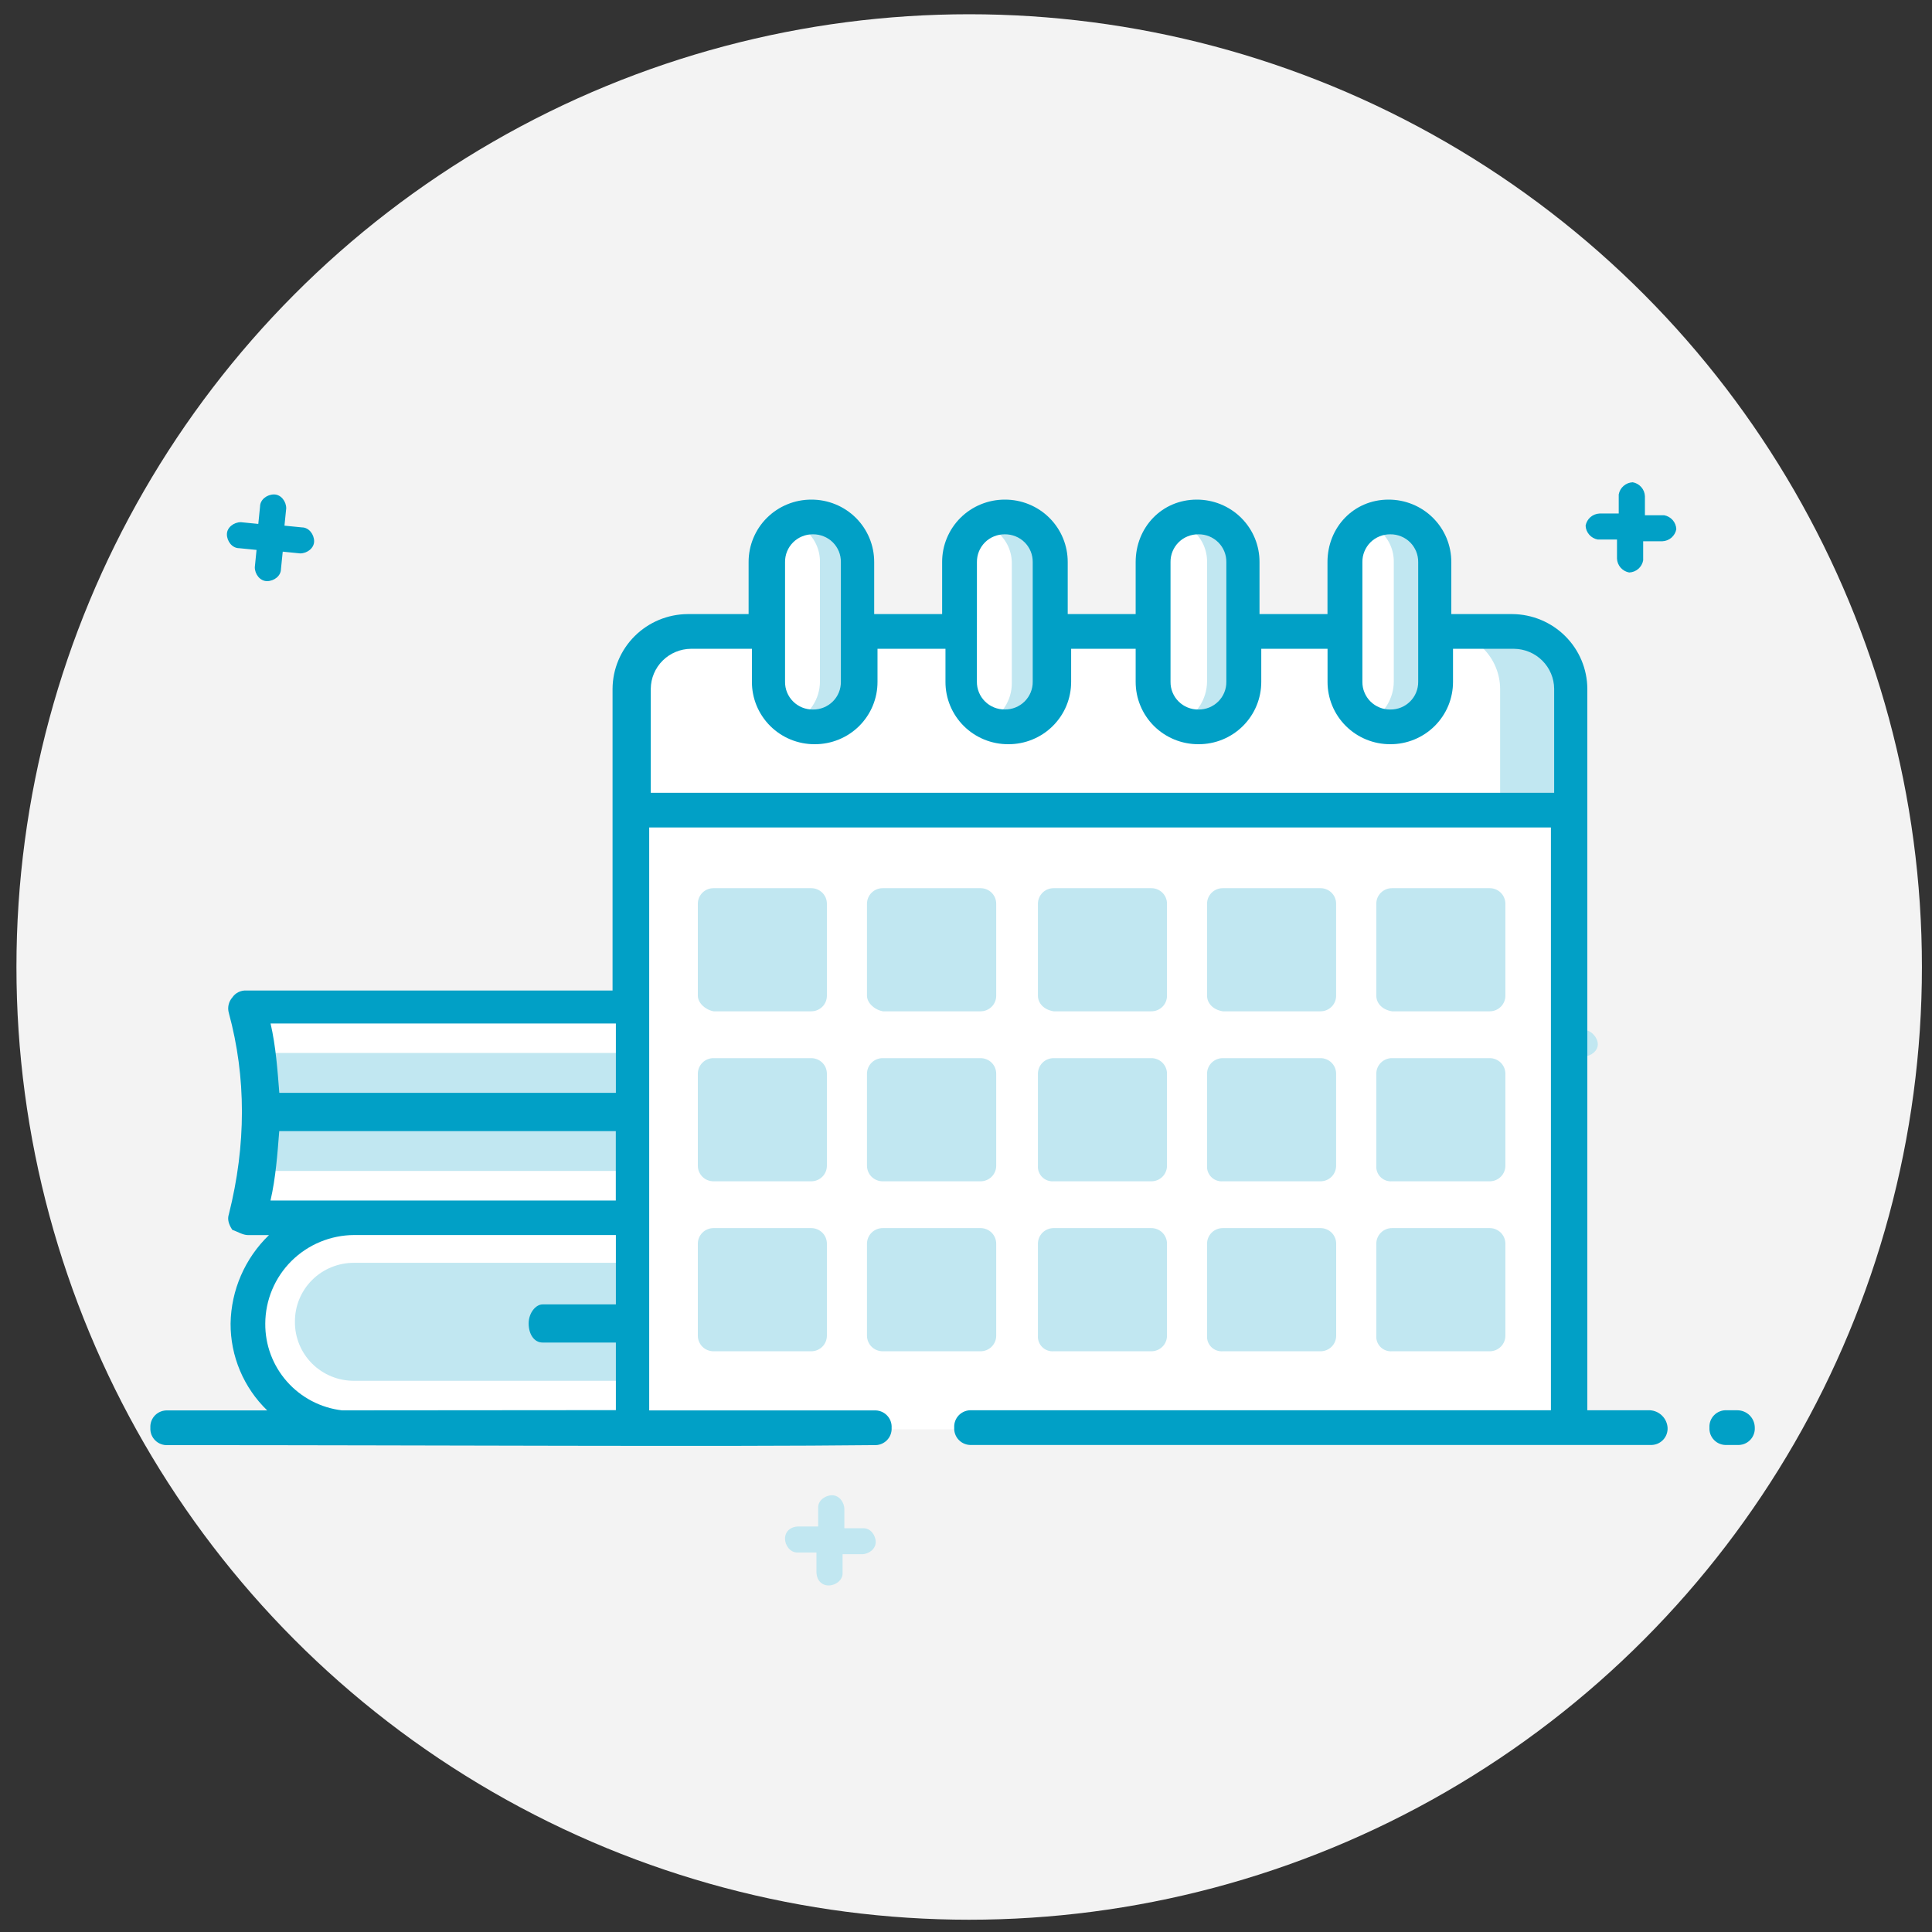 <svg width="88" height="88" viewBox="0 0 88 88" fill="none" xmlns="http://www.w3.org/2000/svg">
<rect x="0" y="0" width="88" height="88" fill="#333333" stroke="none"/>
<circle cx="44.145" cy="44.045" r="43.396" fill="#F3F3F3"/>
<g clip-path="url(#clip0_2827_653)">
<path d="M72.778 47.561C72.778 47.877 72.461 48.115 72.142 48.115H71.268V48.983C71.268 49.299 70.951 49.537 70.633 49.537C70.314 49.537 70.077 49.299 70.077 48.905V48.036H69.203C68.886 48.036 68.647 47.719 68.647 47.404C68.647 47.089 68.886 46.85 69.283 46.85H70.163V45.98C70.163 45.665 70.48 45.428 70.798 45.428C71.116 45.428 71.354 45.744 71.354 46.06V46.929H72.226C72.461 46.933 72.778 47.25 72.778 47.561Z" fill="#C1E7F1"/>
<path d="M39.888 70.24C39.888 70.557 39.57 70.793 39.253 70.793H38.379V71.662C38.379 71.979 38.061 72.215 37.744 72.215C37.427 72.215 37.188 71.979 37.188 71.583V70.714H36.314C35.995 70.714 35.757 70.399 35.757 70.082C35.757 69.765 35.995 69.529 36.394 69.529H37.266V68.66C37.266 68.345 37.584 68.107 37.903 68.107C38.221 68.107 38.459 68.424 38.459 68.739V69.609H39.333C39.65 69.609 39.888 69.925 39.888 70.24Z" fill="#C1E7F1"/>
<path d="M32.262 55.466H16.134C15.497 55.462 14.865 55.584 14.275 55.825C13.685 56.066 13.15 56.42 12.699 56.869C12.248 57.317 11.891 57.85 11.649 58.436C11.407 59.023 11.285 59.651 11.289 60.285C11.285 60.919 11.407 61.548 11.649 62.134C11.891 62.721 12.248 63.254 12.698 63.702C13.149 64.151 13.685 64.506 14.275 64.746C14.864 64.987 15.496 65.109 16.134 65.105H32.262V55.466Z" fill="white"/>
<path d="M32.262 57.52H16.134C15.779 57.517 15.426 57.585 15.097 57.719C14.768 57.852 14.469 58.05 14.218 58.3C13.967 58.55 13.768 58.847 13.633 59.175C13.498 59.502 13.431 59.852 13.434 60.206C13.43 60.559 13.498 60.91 13.633 61.237C13.767 61.565 13.966 61.862 14.217 62.112C14.469 62.362 14.768 62.56 15.097 62.694C15.426 62.828 15.778 62.896 16.134 62.893H32.262V57.52Z" fill="#C1E7F1"/>
<path d="M32.262 55.467V45.828H11.289C12.163 48.83 12.163 52.069 11.289 55.467H32.262Z" fill="white"/>
<path d="M32.262 53.334V47.961H11.845C12.083 49.744 12.083 51.551 11.845 53.334H32.262Z" fill="#C1E7F1"/>
<path d="M71.507 31.369L70.712 65.105H28.052L28.846 31.369C28.852 30.68 29.13 30.02 29.62 29.532C30.11 29.044 30.774 28.767 31.467 28.761H68.964C70.316 28.761 71.507 29.947 71.507 31.369Z" fill="white"/>
<path d="M71.507 36.9V31.369C71.501 30.68 71.223 30.02 70.733 29.532C70.243 29.044 69.579 28.767 68.886 28.761H31.395C30.701 28.767 30.038 29.044 29.548 29.532C29.058 30.02 28.78 30.68 28.774 31.369V36.9H71.507Z" fill="white"/>
<path d="M71.507 31.369V36.978H68.329V31.369C68.323 30.68 68.045 30.02 67.555 29.532C67.065 29.044 66.401 28.767 65.708 28.761H68.886C69.579 28.767 70.243 29.044 70.733 29.532C71.223 30.02 71.501 30.68 71.507 31.369Z" fill="#C1E7F1"/>
<path d="M31.786 45.353V41.166C31.785 41.072 31.803 40.98 31.839 40.893C31.875 40.807 31.927 40.728 31.994 40.662C32.06 40.596 32.139 40.544 32.226 40.508C32.313 40.472 32.407 40.455 32.501 40.455H36.949C37.043 40.455 37.136 40.473 37.223 40.508C37.31 40.544 37.389 40.596 37.456 40.663C37.522 40.729 37.575 40.807 37.611 40.894C37.646 40.98 37.664 41.073 37.664 41.166V45.353C37.664 45.446 37.646 45.539 37.611 45.625C37.575 45.712 37.522 45.79 37.456 45.856C37.389 45.922 37.31 45.975 37.223 46.01C37.136 46.046 37.043 46.064 36.949 46.064H32.501C32.102 45.985 31.786 45.669 31.786 45.353Z" fill="#C1E7F1"/>
<path d="M39.49 45.353V41.166C39.49 41.072 39.508 40.98 39.544 40.893C39.58 40.807 39.633 40.728 39.7 40.662C39.766 40.596 39.845 40.544 39.932 40.508C40.019 40.472 40.113 40.455 40.207 40.455H44.661C44.755 40.455 44.849 40.473 44.935 40.508C45.022 40.544 45.101 40.596 45.168 40.663C45.234 40.729 45.287 40.807 45.323 40.894C45.358 40.98 45.377 41.073 45.376 41.166V45.353C45.377 45.446 45.358 45.539 45.323 45.625C45.287 45.712 45.234 45.79 45.168 45.856C45.101 45.922 45.022 45.975 44.935 46.01C44.849 46.046 44.755 46.064 44.661 46.064H40.213C39.809 45.985 39.49 45.669 39.49 45.353Z" fill="#C1E7F1"/>
<path d="M47.276 45.353V41.166C47.276 41.073 47.294 40.98 47.33 40.894C47.366 40.807 47.418 40.729 47.485 40.663C47.551 40.596 47.63 40.544 47.717 40.508C47.804 40.473 47.897 40.455 47.991 40.455H52.44C52.534 40.455 52.627 40.472 52.714 40.508C52.801 40.544 52.88 40.596 52.947 40.662C53.013 40.728 53.066 40.807 53.102 40.893C53.137 40.98 53.156 41.072 53.155 41.166V45.353C53.156 45.446 53.137 45.539 53.102 45.626C53.066 45.712 53.013 45.791 52.947 45.857C52.88 45.923 52.801 45.975 52.714 46.011C52.627 46.046 52.534 46.064 52.44 46.064H47.991C47.515 45.985 47.276 45.669 47.276 45.353Z" fill="#C1E7F1"/>
<path d="M54.98 45.353V41.166C54.979 41.073 54.998 40.98 55.033 40.894C55.069 40.807 55.122 40.729 55.188 40.663C55.255 40.596 55.334 40.544 55.421 40.508C55.508 40.473 55.601 40.455 55.695 40.455H60.143C60.237 40.455 60.331 40.472 60.418 40.508C60.505 40.544 60.584 40.596 60.65 40.662C60.717 40.728 60.769 40.807 60.805 40.893C60.841 40.98 60.859 41.072 60.858 41.166V45.353C60.859 45.446 60.841 45.539 60.805 45.626C60.769 45.712 60.717 45.791 60.65 45.857C60.584 45.923 60.505 45.975 60.418 46.011C60.331 46.046 60.237 46.064 60.143 46.064H55.695C55.221 45.985 54.98 45.669 54.98 45.353Z" fill="#C1E7F1"/>
<path d="M62.689 45.353V41.166C62.688 41.072 62.707 40.98 62.742 40.893C62.778 40.807 62.831 40.728 62.897 40.662C62.964 40.596 63.043 40.544 63.13 40.508C63.217 40.472 63.31 40.455 63.404 40.455H67.853C67.947 40.455 68.04 40.473 68.127 40.508C68.214 40.544 68.293 40.596 68.359 40.663C68.426 40.729 68.478 40.807 68.514 40.894C68.55 40.98 68.568 41.073 68.568 41.166V45.353C68.568 45.446 68.55 45.539 68.514 45.625C68.478 45.712 68.426 45.79 68.359 45.856C68.293 45.922 68.214 45.975 68.127 46.01C68.04 46.046 67.947 46.064 67.853 46.064H63.404C62.926 45.985 62.689 45.669 62.689 45.353Z" fill="#C1E7F1"/>
<path d="M31.786 53.096V48.909C31.785 48.816 31.803 48.723 31.839 48.636C31.875 48.55 31.927 48.471 31.994 48.405C32.06 48.338 32.139 48.286 32.226 48.25C32.313 48.215 32.406 48.196 32.501 48.197H36.949C37.043 48.197 37.136 48.215 37.223 48.251C37.31 48.286 37.389 48.339 37.456 48.405C37.522 48.471 37.575 48.55 37.611 48.636C37.646 48.723 37.664 48.816 37.664 48.909V53.096C37.664 53.189 37.646 53.282 37.61 53.368C37.574 53.455 37.522 53.533 37.455 53.599C37.389 53.665 37.31 53.718 37.223 53.753C37.136 53.789 37.043 53.807 36.949 53.807H32.501C32.407 53.807 32.313 53.789 32.227 53.754C32.14 53.718 32.061 53.666 31.994 53.6C31.928 53.533 31.875 53.455 31.839 53.368C31.803 53.282 31.785 53.189 31.786 53.096Z" fill="#C1E7F1"/>
<path d="M39.49 53.096V48.909C39.49 48.816 39.508 48.723 39.544 48.636C39.58 48.55 39.633 48.471 39.699 48.405C39.766 48.338 39.845 48.286 39.932 48.25C40.019 48.215 40.113 48.196 40.207 48.197H44.661C44.755 48.197 44.849 48.215 44.936 48.251C45.023 48.286 45.101 48.339 45.168 48.405C45.234 48.471 45.287 48.55 45.323 48.636C45.358 48.723 45.377 48.816 45.376 48.909V53.096C45.377 53.189 45.358 53.282 45.322 53.368C45.286 53.455 45.234 53.533 45.167 53.599C45.101 53.665 45.022 53.718 44.935 53.753C44.848 53.789 44.755 53.807 44.661 53.807H40.213C40.118 53.808 40.024 53.791 39.937 53.755C39.849 53.72 39.769 53.668 39.702 53.602C39.635 53.536 39.581 53.457 39.545 53.37C39.509 53.283 39.49 53.19 39.49 53.096Z" fill="#C1E7F1"/>
<path d="M47.276 53.096V48.909C47.276 48.816 47.294 48.723 47.33 48.636C47.366 48.55 47.418 48.471 47.485 48.405C47.551 48.339 47.63 48.286 47.717 48.251C47.804 48.215 47.897 48.197 47.991 48.197H52.44C52.534 48.196 52.627 48.215 52.714 48.25C52.801 48.286 52.88 48.338 52.947 48.405C53.013 48.471 53.066 48.55 53.102 48.636C53.137 48.723 53.156 48.816 53.155 48.909V53.096C53.155 53.189 53.137 53.282 53.101 53.368C53.066 53.455 53.013 53.533 52.946 53.6C52.88 53.666 52.801 53.718 52.714 53.754C52.627 53.789 52.534 53.807 52.44 53.807H47.991C47.896 53.814 47.8 53.8 47.71 53.767C47.62 53.734 47.538 53.682 47.47 53.614C47.402 53.547 47.35 53.465 47.316 53.376C47.283 53.287 47.269 53.191 47.276 53.096Z" fill="#C1E7F1"/>
<path d="M54.98 53.096V48.909C54.979 48.816 54.998 48.723 55.033 48.636C55.069 48.55 55.122 48.471 55.188 48.405C55.255 48.339 55.334 48.286 55.421 48.251C55.508 48.215 55.601 48.197 55.695 48.197H60.143C60.238 48.196 60.331 48.215 60.418 48.25C60.505 48.286 60.584 48.338 60.65 48.405C60.717 48.471 60.77 48.55 60.805 48.636C60.841 48.723 60.859 48.816 60.858 48.909V53.096C60.859 53.189 60.84 53.282 60.805 53.368C60.769 53.455 60.716 53.533 60.65 53.6C60.583 53.666 60.504 53.718 60.417 53.754C60.331 53.789 60.237 53.807 60.143 53.807H55.695C55.599 53.814 55.503 53.8 55.413 53.767C55.323 53.734 55.242 53.682 55.174 53.614C55.106 53.547 55.053 53.465 55.02 53.376C54.986 53.287 54.973 53.191 54.98 53.096Z" fill="#C1E7F1"/>
<path d="M62.689 53.096V48.909C62.688 48.816 62.707 48.723 62.742 48.636C62.778 48.55 62.831 48.471 62.897 48.405C62.964 48.338 63.043 48.286 63.13 48.25C63.217 48.215 63.31 48.196 63.404 48.197H67.853C67.947 48.197 68.04 48.215 68.127 48.251C68.214 48.286 68.293 48.339 68.359 48.405C68.426 48.471 68.478 48.55 68.514 48.636C68.55 48.723 68.568 48.816 68.568 48.909V53.096C68.568 53.189 68.549 53.282 68.514 53.368C68.478 53.455 68.425 53.533 68.359 53.599C68.292 53.665 68.213 53.718 68.126 53.753C68.04 53.789 67.947 53.807 67.853 53.807H63.404C63.308 53.814 63.212 53.801 63.122 53.768C63.032 53.734 62.95 53.682 62.882 53.615C62.814 53.547 62.762 53.466 62.729 53.376C62.695 53.287 62.682 53.191 62.689 53.096Z" fill="#C1E7F1"/>
<path d="M31.786 60.839V56.65C31.785 56.556 31.803 56.463 31.839 56.377C31.875 56.291 31.928 56.212 31.994 56.146C32.061 56.08 32.139 56.027 32.227 55.992C32.313 55.956 32.407 55.938 32.501 55.938H36.949C37.043 55.938 37.136 55.956 37.223 55.992C37.31 56.028 37.389 56.08 37.455 56.146C37.522 56.212 37.574 56.291 37.61 56.377C37.646 56.464 37.664 56.556 37.664 56.65V60.838C37.664 60.931 37.646 61.024 37.61 61.11C37.574 61.196 37.522 61.275 37.455 61.341C37.389 61.407 37.31 61.459 37.223 61.495C37.136 61.531 37.043 61.549 36.949 61.549H32.501C32.407 61.549 32.314 61.531 32.227 61.495C32.14 61.46 32.061 61.408 31.995 61.342C31.928 61.276 31.875 61.197 31.84 61.111C31.804 61.025 31.785 60.932 31.786 60.839Z" fill="#C1E7F1"/>
<path d="M39.49 60.839V56.65C39.49 56.556 39.509 56.463 39.545 56.377C39.581 56.29 39.633 56.212 39.7 56.146C39.767 56.08 39.846 56.027 39.933 55.992C40.02 55.956 40.113 55.938 40.207 55.938H44.661C44.755 55.938 44.849 55.956 44.935 55.992C45.022 56.028 45.101 56.08 45.167 56.146C45.234 56.212 45.286 56.291 45.322 56.377C45.358 56.464 45.377 56.556 45.376 56.65V60.838C45.377 60.931 45.358 61.024 45.322 61.11C45.286 61.196 45.234 61.275 45.167 61.341C45.101 61.407 45.022 61.459 44.935 61.495C44.849 61.531 44.755 61.549 44.661 61.549H40.213C40.118 61.55 40.025 61.532 39.937 61.497C39.849 61.462 39.77 61.41 39.703 61.344C39.635 61.278 39.582 61.199 39.546 61.113C39.509 61.026 39.49 60.933 39.49 60.839Z" fill="#C1E7F1"/>
<path d="M47.276 60.839V56.65C47.276 56.556 47.295 56.464 47.33 56.377C47.366 56.291 47.419 56.212 47.485 56.146C47.552 56.08 47.631 56.028 47.718 55.992C47.804 55.956 47.897 55.938 47.991 55.938H52.44C52.534 55.938 52.627 55.956 52.714 55.992C52.801 56.027 52.88 56.08 52.946 56.146C53.013 56.212 53.066 56.291 53.101 56.377C53.137 56.463 53.155 56.556 53.155 56.65V60.838C53.155 60.931 53.137 61.024 53.101 61.11C53.066 61.197 53.013 61.275 52.946 61.341C52.88 61.407 52.801 61.46 52.714 61.495C52.627 61.531 52.534 61.549 52.44 61.549H47.991C47.896 61.556 47.8 61.542 47.71 61.509C47.62 61.476 47.539 61.424 47.471 61.356C47.403 61.289 47.35 61.208 47.317 61.119C47.283 61.03 47.27 60.934 47.276 60.839Z" fill="#C1E7F1"/>
<path d="M54.98 60.839V56.65C54.98 56.556 54.998 56.464 55.034 56.377C55.07 56.291 55.122 56.212 55.189 56.146C55.255 56.08 55.334 56.028 55.421 55.992C55.508 55.957 55.601 55.938 55.695 55.938H60.143C60.238 55.938 60.331 55.956 60.418 55.991C60.506 56.026 60.585 56.079 60.652 56.145C60.718 56.211 60.771 56.29 60.807 56.376C60.843 56.463 60.862 56.556 60.861 56.65V60.838C60.862 60.931 60.843 61.024 60.808 61.11C60.772 61.197 60.719 61.275 60.653 61.341C60.586 61.407 60.507 61.46 60.42 61.495C60.334 61.531 60.24 61.549 60.146 61.549H55.698C55.602 61.556 55.506 61.543 55.415 61.51C55.325 61.477 55.243 61.425 55.175 61.358C55.107 61.29 55.054 61.209 55.02 61.12C54.987 61.03 54.973 60.934 54.98 60.839Z" fill="#C1E7F1"/>
<path d="M62.689 60.839V56.65C62.689 56.556 62.707 56.463 62.743 56.377C62.779 56.291 62.831 56.212 62.898 56.146C62.964 56.08 63.043 56.027 63.13 55.992C63.217 55.956 63.31 55.938 63.404 55.938H67.853C67.947 55.938 68.04 55.956 68.127 55.992C68.213 56.028 68.292 56.08 68.359 56.146C68.425 56.212 68.478 56.291 68.514 56.377C68.549 56.464 68.568 56.556 68.568 56.65V60.838C68.568 60.931 68.549 61.024 68.514 61.11C68.478 61.196 68.425 61.275 68.359 61.341C68.292 61.407 68.213 61.459 68.127 61.495C68.04 61.531 67.947 61.549 67.853 61.549H63.404C63.308 61.556 63.212 61.542 63.122 61.509C63.032 61.476 62.951 61.424 62.883 61.357C62.815 61.29 62.763 61.209 62.729 61.119C62.696 61.03 62.682 60.934 62.689 60.839Z" fill="#C1E7F1"/>
<path d="M39.094 25.602V31.052C39.084 31.594 38.863 32.11 38.478 32.492C38.093 32.875 37.574 33.095 37.03 33.105C36.486 33.095 35.967 32.875 35.582 32.492C35.197 32.11 34.977 31.594 34.967 31.052V25.602C34.977 25.061 35.197 24.545 35.582 24.162C35.967 23.779 36.486 23.56 37.03 23.55C37.574 23.56 38.093 23.779 38.478 24.162C38.863 24.545 39.084 25.061 39.094 25.602Z" fill="white"/>
<path d="M39.094 25.602V31.053C39.084 31.594 38.863 32.11 38.478 32.493C38.093 32.876 37.574 33.095 37.03 33.105C36.722 33.111 36.418 33.029 36.156 32.868C36.51 32.711 36.81 32.456 37.022 32.134C37.233 31.811 37.346 31.435 37.347 31.05V25.602C37.352 25.334 37.297 25.067 37.187 24.821C37.078 24.575 36.915 24.356 36.712 24.179C36.561 24.005 36.371 23.87 36.156 23.785C36.418 23.623 36.722 23.541 37.03 23.547C37.3 23.543 37.568 23.598 37.815 23.707C38.062 23.816 38.282 23.977 38.46 24.179C38.657 24.361 38.815 24.581 38.924 24.826C39.033 25.071 39.092 25.335 39.095 25.602H39.094Z" fill="#C1E7F1"/>
<path d="M47.832 25.602V31.052C47.822 31.594 47.601 32.11 47.216 32.492C46.832 32.875 46.313 33.095 45.768 33.105C45.224 33.095 44.705 32.875 44.321 32.492C43.936 32.11 43.715 31.594 43.705 31.052V25.602C43.715 25.061 43.936 24.545 44.321 24.162C44.705 23.779 45.224 23.56 45.768 23.55C46.313 23.56 46.832 23.779 47.216 24.162C47.601 24.545 47.822 25.061 47.832 25.602Z" fill="white"/>
<path d="M47.832 25.602V31.053C47.822 31.594 47.601 32.11 47.216 32.493C46.832 32.875 46.313 33.095 45.769 33.105C45.471 33.09 45.178 33.037 44.894 32.947C45.248 32.79 45.549 32.535 45.76 32.213C45.972 31.89 46.085 31.514 46.087 31.129V25.68C46.091 25.411 46.036 25.145 45.927 24.899C45.817 24.654 45.655 24.435 45.452 24.258C45.27 24.082 45.053 23.948 44.815 23.864C45.096 23.766 45.391 23.712 45.689 23.705C45.959 23.701 46.227 23.755 46.474 23.864C46.721 23.973 46.941 24.135 47.119 24.337C47.437 24.733 47.834 25.048 47.834 25.602H47.832Z" fill="#C1E7F1"/>
<path d="M56.572 25.602V31.052C56.562 31.594 56.341 32.11 55.956 32.492C55.571 32.875 55.052 33.095 54.508 33.105C53.964 33.095 53.445 32.875 53.06 32.492C52.675 32.11 52.455 31.594 52.444 31.052V25.602C52.455 25.061 52.675 24.545 53.06 24.162C53.445 23.779 53.964 23.56 54.508 23.55C55.052 23.56 55.571 23.779 55.956 24.162C56.341 24.545 56.562 25.061 56.572 25.602Z" fill="white"/>
<path d="M56.572 25.602V31.053C56.562 31.594 56.341 32.11 55.956 32.493C55.571 32.875 55.052 33.095 54.508 33.105C54.236 33.099 53.967 33.045 53.714 32.947C54.086 32.786 54.403 32.521 54.627 32.185C54.852 31.849 54.974 31.456 54.98 31.053V25.602C54.984 25.333 54.929 25.067 54.82 24.821C54.71 24.575 54.548 24.356 54.344 24.179C54.164 24.003 53.947 23.869 53.709 23.785C53.963 23.686 54.232 23.633 54.504 23.626C54.774 23.622 55.042 23.677 55.288 23.786C55.535 23.895 55.755 24.056 55.934 24.258C56.136 24.419 56.298 24.624 56.409 24.857C56.52 25.09 56.575 25.345 56.572 25.602Z" fill="#C1E7F1"/>
<path d="M65.31 25.602V31.052C65.3 31.594 65.079 32.11 64.694 32.492C64.309 32.875 63.791 33.095 63.246 33.105C62.702 33.095 62.183 32.875 61.798 32.492C61.413 32.11 61.193 31.594 61.183 31.052V25.602C61.193 25.061 61.413 24.545 61.798 24.162C62.183 23.779 62.702 23.56 63.246 23.55C63.518 23.548 63.787 23.6 64.038 23.703C64.289 23.805 64.517 23.957 64.709 24.148C64.901 24.338 65.053 24.565 65.156 24.815C65.259 25.065 65.312 25.332 65.31 25.602Z" fill="white"/>
<path d="M65.31 25.602V31.053C65.312 31.323 65.259 31.59 65.156 31.84C65.053 32.09 64.901 32.317 64.709 32.508C64.517 32.698 64.289 32.849 64.038 32.952C63.787 33.055 63.518 33.107 63.246 33.105C62.938 33.111 62.635 33.029 62.372 32.868C62.706 32.694 62.986 32.432 63.182 32.112C63.378 31.792 63.483 31.425 63.485 31.05V25.602C63.489 25.334 63.435 25.067 63.325 24.821C63.215 24.575 63.053 24.356 62.85 24.179C62.699 24.005 62.508 23.87 62.293 23.785C62.555 23.624 62.858 23.541 63.167 23.547C63.437 23.543 63.705 23.597 63.952 23.706C64.198 23.816 64.419 23.977 64.597 24.179C64.818 24.346 64.997 24.561 65.121 24.808C65.245 25.055 65.31 25.326 65.311 25.602H65.31Z" fill="#C1E7F1"/>
<path d="M10.891 24.969L11.685 25.048L11.606 25.838C11.606 26.155 11.845 26.47 12.163 26.47C12.481 26.47 12.798 26.234 12.798 25.918L12.878 25.127L13.672 25.207C13.989 25.207 14.308 24.969 14.308 24.654C14.308 24.339 14.069 24.022 13.752 24.022L12.957 23.943L13.037 23.153C13.037 22.836 12.798 22.521 12.48 22.521C12.162 22.521 11.845 22.757 11.845 23.074L11.765 23.864L10.97 23.785C10.653 23.785 10.335 24.022 10.335 24.337C10.335 24.652 10.574 24.969 10.891 24.969Z" fill="#01A0C6"/>
<path d="M75.796 23.468H74.924V22.6C74.917 22.447 74.859 22.301 74.757 22.186C74.656 22.071 74.518 21.993 74.367 21.967C74.213 21.974 74.067 22.032 73.951 22.133C73.835 22.233 73.758 22.37 73.731 22.521V23.39H72.857C72.704 23.397 72.557 23.455 72.442 23.555C72.326 23.656 72.249 23.793 72.222 23.943C72.228 24.095 72.287 24.241 72.388 24.356C72.489 24.471 72.626 24.548 72.778 24.575H73.652V25.444C73.658 25.596 73.717 25.742 73.818 25.857C73.919 25.972 74.056 26.049 74.207 26.076C74.361 26.07 74.508 26.011 74.624 25.911C74.739 25.81 74.817 25.674 74.844 25.523V24.654H75.717C75.87 24.648 76.016 24.59 76.132 24.491C76.247 24.391 76.326 24.255 76.354 24.106C76.348 23.952 76.29 23.805 76.189 23.689C76.087 23.573 75.949 23.495 75.796 23.468Z" fill="#01A0C6"/>
<path d="M75.161 64.236H72.301V31.369C72.295 30.47 71.933 29.61 71.294 28.974C70.655 28.338 69.79 27.978 68.886 27.971H66.105V25.602C66.106 25.228 66.033 24.858 65.89 24.512C65.747 24.166 65.536 23.852 65.27 23.587C65.005 23.323 64.689 23.113 64.341 22.971C63.993 22.828 63.621 22.756 63.245 22.757C61.656 22.757 60.465 24.022 60.465 25.602V27.971H57.369V25.602C57.371 25.228 57.298 24.858 57.155 24.512C57.012 24.166 56.801 23.852 56.535 23.587C56.269 23.323 55.953 23.113 55.606 22.971C55.258 22.828 54.886 22.756 54.51 22.757C52.921 22.757 51.728 24.022 51.728 25.602V27.971H48.633V25.602C48.634 25.228 48.561 24.858 48.418 24.512C48.275 24.166 48.064 23.852 47.798 23.587C47.533 23.323 47.217 23.113 46.869 22.971C46.522 22.828 46.149 22.756 45.773 22.757C45.397 22.756 45.024 22.828 44.677 22.971C44.329 23.113 44.013 23.323 43.747 23.587C43.481 23.852 43.271 24.166 43.128 24.512C42.984 24.858 42.912 25.228 42.913 25.602V27.971H39.818V25.602C39.819 25.228 39.746 24.858 39.603 24.512C39.46 24.166 39.249 23.852 38.984 23.587C38.718 23.323 38.402 23.113 38.054 22.971C37.707 22.828 37.334 22.756 36.958 22.757C36.582 22.756 36.209 22.828 35.862 22.971C35.514 23.113 35.198 23.323 34.932 23.587C34.666 23.852 34.456 24.166 34.313 24.512C34.17 24.858 34.097 25.228 34.098 25.602V27.971H31.317C30.413 27.978 29.548 28.338 28.909 28.974C28.27 29.61 27.908 30.47 27.901 31.369V45.117H11.218C11.094 45.11 10.97 45.136 10.859 45.191C10.747 45.246 10.652 45.329 10.583 45.432C10.498 45.528 10.44 45.643 10.412 45.767C10.384 45.892 10.388 46.021 10.424 46.143C11.218 49.066 11.218 52.153 10.424 55.308C10.344 55.545 10.424 55.782 10.583 56.019C10.82 56.098 11.059 56.257 11.298 56.257H12.251C11.155 57.316 10.526 58.765 10.503 60.285C10.499 61.022 10.645 61.753 10.932 62.433C11.219 63.113 11.64 63.729 12.172 64.243H7.644C7.537 64.237 7.431 64.253 7.332 64.29C7.233 64.327 7.142 64.385 7.067 64.46C6.992 64.535 6.934 64.624 6.896 64.723C6.859 64.822 6.843 64.928 6.849 65.033C6.843 65.138 6.859 65.244 6.896 65.343C6.934 65.442 6.992 65.531 7.067 65.606C7.142 65.681 7.233 65.739 7.332 65.776C7.431 65.814 7.537 65.83 7.644 65.823C19.956 65.823 32.826 65.902 39.818 65.823C39.924 65.829 40.03 65.813 40.129 65.776C40.228 65.738 40.318 65.68 40.393 65.606C40.468 65.531 40.527 65.441 40.564 65.343C40.602 65.244 40.618 65.138 40.612 65.033C40.618 64.928 40.602 64.822 40.564 64.724C40.527 64.625 40.468 64.535 40.393 64.461C40.318 64.386 40.228 64.328 40.129 64.29C40.03 64.253 39.924 64.237 39.818 64.243H29.57V37.689H70.642V64.236H44.258C44.152 64.229 44.045 64.246 43.946 64.283C43.847 64.321 43.757 64.379 43.682 64.453C43.607 64.528 43.548 64.618 43.511 64.716C43.473 64.815 43.457 64.92 43.463 65.026C43.457 65.131 43.473 65.237 43.511 65.335C43.548 65.434 43.607 65.524 43.682 65.598C43.757 65.673 43.847 65.731 43.946 65.768C44.045 65.806 44.152 65.822 44.258 65.816H75.161C75.267 65.822 75.373 65.806 75.473 65.769C75.572 65.731 75.662 65.673 75.737 65.599C75.812 65.524 75.871 65.434 75.908 65.336C75.946 65.237 75.962 65.131 75.956 65.026C75.942 64.821 75.853 64.628 75.707 64.483C75.561 64.337 75.367 64.25 75.161 64.236ZM28.052 46.618V49.777H12.722C12.642 48.751 12.562 47.644 12.324 46.618H28.052ZM12.321 54.681C12.559 53.654 12.639 52.548 12.719 51.52H28.049V54.681H12.321ZM15.578 64.24C14.608 64.125 13.714 63.657 13.069 62.926C12.424 62.196 12.073 61.254 12.083 60.282C12.088 59.215 12.516 58.193 13.274 57.438C14.033 56.684 15.061 56.258 16.134 56.254H28.052V59.414H24.715C24.396 59.414 24.079 59.809 24.079 60.282C24.079 60.755 24.318 61.151 24.715 61.151H28.052V64.23L15.578 64.24ZM62.055 25.602C62.053 25.436 62.084 25.27 62.148 25.116C62.211 24.962 62.304 24.821 62.422 24.703C62.541 24.585 62.682 24.492 62.837 24.43C62.992 24.367 63.158 24.335 63.326 24.337C63.493 24.335 63.66 24.367 63.815 24.43C63.97 24.492 64.111 24.585 64.229 24.703C64.348 24.821 64.441 24.962 64.504 25.116C64.567 25.27 64.599 25.436 64.597 25.602V31.053C64.599 31.219 64.567 31.385 64.504 31.539C64.441 31.693 64.348 31.834 64.229 31.951C64.111 32.069 63.97 32.163 63.815 32.225C63.66 32.288 63.493 32.32 63.326 32.318C63.158 32.32 62.992 32.288 62.837 32.225C62.682 32.163 62.541 32.069 62.422 31.951C62.304 31.834 62.211 31.693 62.148 31.539C62.084 31.385 62.053 31.219 62.055 31.053V25.602ZM53.316 25.602C53.313 25.436 53.345 25.27 53.408 25.116C53.471 24.962 53.564 24.821 53.683 24.703C53.801 24.585 53.942 24.492 54.097 24.43C54.252 24.367 54.419 24.335 54.586 24.337C54.754 24.335 54.92 24.366 55.076 24.429C55.231 24.492 55.372 24.585 55.491 24.703C55.609 24.821 55.703 24.961 55.766 25.116C55.829 25.27 55.861 25.436 55.858 25.602V31.053C55.861 31.219 55.829 31.385 55.766 31.539C55.703 31.694 55.609 31.834 55.491 31.952C55.372 32.07 55.231 32.163 55.076 32.226C54.92 32.289 54.754 32.32 54.586 32.318C54.419 32.32 54.252 32.288 54.097 32.225C53.942 32.163 53.801 32.069 53.683 31.951C53.564 31.834 53.471 31.693 53.408 31.539C53.345 31.385 53.313 31.219 53.316 31.053V25.602ZM44.498 25.602C44.496 25.436 44.527 25.27 44.59 25.116C44.653 24.962 44.747 24.821 44.865 24.703C44.983 24.585 45.124 24.492 45.279 24.43C45.435 24.367 45.601 24.335 45.768 24.337C45.936 24.335 46.102 24.367 46.257 24.43C46.413 24.492 46.553 24.585 46.672 24.703C46.79 24.821 46.884 24.962 46.947 25.116C47.01 25.27 47.041 25.436 47.039 25.602V31.053C47.041 31.219 47.009 31.384 46.946 31.538C46.883 31.692 46.789 31.832 46.67 31.95C46.552 32.068 46.411 32.16 46.256 32.223C46.1 32.286 45.934 32.317 45.767 32.315C45.599 32.317 45.433 32.285 45.278 32.222C45.123 32.16 44.982 32.066 44.864 31.948C44.745 31.831 44.652 31.69 44.589 31.536C44.526 31.382 44.494 31.216 44.496 31.05L44.498 25.602ZM35.758 25.602C35.756 25.436 35.787 25.27 35.85 25.116C35.914 24.961 36.007 24.821 36.126 24.703C36.244 24.585 36.386 24.492 36.541 24.429C36.696 24.366 36.863 24.335 37.03 24.337C37.198 24.335 37.364 24.367 37.519 24.43C37.674 24.492 37.815 24.585 37.934 24.703C38.052 24.821 38.146 24.962 38.209 25.116C38.272 25.27 38.303 25.436 38.301 25.602V31.053C38.303 31.219 38.272 31.385 38.209 31.539C38.146 31.693 38.052 31.834 37.934 31.951C37.815 32.069 37.674 32.163 37.519 32.225C37.364 32.288 37.198 32.32 37.03 32.318C36.863 32.32 36.696 32.289 36.541 32.226C36.386 32.163 36.244 32.07 36.126 31.952C36.007 31.834 35.914 31.694 35.85 31.539C35.787 31.385 35.756 31.219 35.758 31.053V25.602ZM29.642 36.11V31.369C29.647 30.889 29.841 30.43 30.183 30.09C30.524 29.75 30.986 29.557 31.469 29.552H34.249V31.053C34.247 31.427 34.32 31.797 34.463 32.143C34.607 32.489 34.817 32.803 35.083 33.068C35.349 33.333 35.665 33.542 36.013 33.685C36.361 33.827 36.734 33.9 37.11 33.898C37.486 33.899 37.858 33.827 38.206 33.684C38.554 33.542 38.87 33.332 39.136 33.068C39.401 32.803 39.612 32.489 39.755 32.143C39.898 31.797 39.971 31.427 39.969 31.053V29.552H43.065V31.053C43.063 31.427 43.136 31.797 43.279 32.143C43.423 32.489 43.633 32.803 43.899 33.068C44.165 33.332 44.481 33.542 44.828 33.684C45.176 33.827 45.549 33.899 45.925 33.898C46.301 33.9 46.674 33.828 47.022 33.685C47.37 33.543 47.687 33.334 47.953 33.069C48.219 32.804 48.431 32.49 48.574 32.144C48.717 31.798 48.79 31.427 48.789 31.053V29.552H51.728V31.053C51.727 31.427 51.799 31.797 51.943 32.143C52.086 32.489 52.296 32.803 52.562 33.068C52.828 33.332 53.144 33.542 53.491 33.684C53.839 33.827 54.212 33.899 54.588 33.898C54.964 33.9 55.337 33.827 55.684 33.685C56.032 33.542 56.348 33.333 56.614 33.068C56.88 32.803 57.091 32.489 57.234 32.143C57.377 31.797 57.45 31.427 57.449 31.053V29.552H60.468V31.053C60.466 31.427 60.539 31.797 60.682 32.143C60.825 32.489 61.036 32.803 61.302 33.068C61.568 33.332 61.883 33.542 62.231 33.684C62.579 33.827 62.951 33.899 63.327 33.898C63.703 33.899 64.075 33.826 64.422 33.683C64.769 33.54 65.085 33.33 65.35 33.066C65.615 32.801 65.826 32.487 65.969 32.142C66.111 31.796 66.184 31.426 66.183 31.053V29.552H68.963C69.446 29.557 69.908 29.75 70.249 30.09C70.591 30.43 70.785 30.889 70.79 31.369V36.11H29.642Z" fill="#01A0C6"/>
<path d="M79.134 64.236H78.657C78.552 64.229 78.445 64.245 78.346 64.283C78.247 64.32 78.156 64.378 78.081 64.453C78.006 64.528 77.948 64.617 77.91 64.716C77.873 64.815 77.857 64.921 77.863 65.026C77.857 65.131 77.873 65.237 77.91 65.336C77.948 65.434 78.006 65.524 78.081 65.599C78.156 65.674 78.247 65.732 78.346 65.769C78.445 65.806 78.552 65.823 78.657 65.816H79.134C79.24 65.822 79.346 65.806 79.445 65.769C79.544 65.731 79.634 65.673 79.709 65.598C79.784 65.524 79.843 65.434 79.88 65.335C79.918 65.237 79.934 65.131 79.928 65.026C79.927 64.817 79.843 64.616 79.695 64.468C79.546 64.32 79.344 64.237 79.134 64.236Z" fill="#01A0C6"/>
</g>
<defs>
<clipPath id="clip0_2827_653">
<rect width="73.088" height="50.248" fill="white" transform="translate(6.84 21.967)"/>
</clipPath>
</defs>
</svg>

